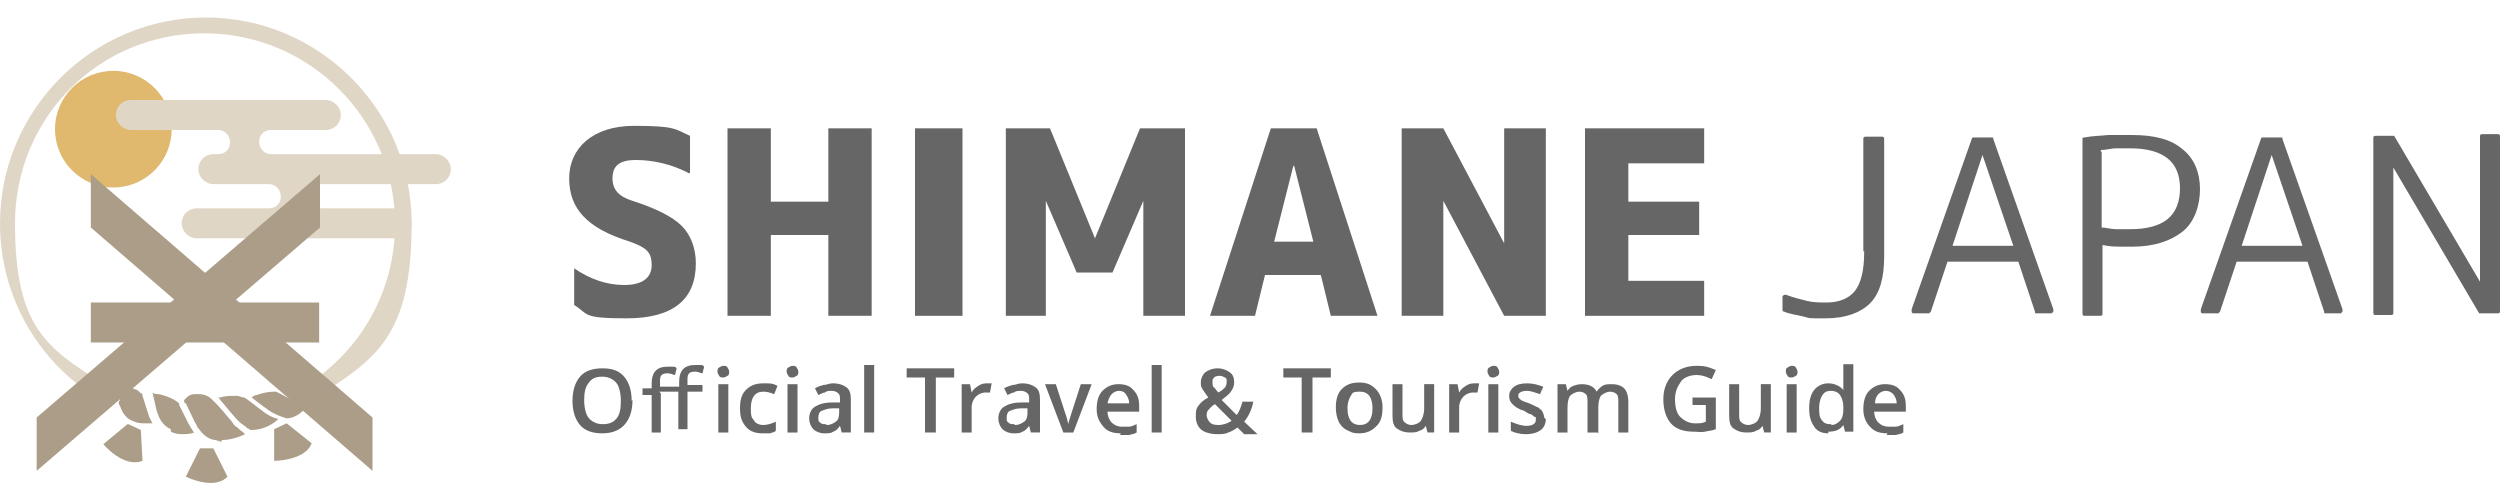 <?xml version="1.0" encoding="UTF-8"?>
<svg id="_レイヤー_1" xmlns="http://www.w3.org/2000/svg" version="1.1" viewBox="0 0 300 60">
  <!-- Generator: Adobe Illustrator 29.3.1, SVG Export Plug-In . SVG Version: 2.1.0 Build 151)  -->
  <defs>
    <style>
      .st0 {
        fill: #ab9d87;
      }

      .st1 {
        fill: #666;
      }

      .st2 {
        fill: #e0b96f;
      }

      .st3 {
        fill: #e0d6c6;
      }
    </style>
  </defs>
  <g id="Shimane">
    <g>
      <g>
        <path class="st1" d="M75.9,48c0,1.2-.3,2.2-.9,2.9s-1.5,1.1-2.7,1.1-2.1-.3-2.7-1-.9-1.7-.9-2.9.3-2.2.9-2.9c.6-.7,1.5-1,2.7-1s2,.3,2.6,1c.6.7.9,1.7.9,2.9h0ZM70.1,48c0,.9.2,1.7.5,2.1s.9.8,1.7.8,1.3-.2,1.7-.7.5-1.2.5-2.1-.2-1.7-.5-2.1-.9-.8-1.7-.8-1.3.2-1.7.8c-.4.5-.5,1.2-.5,2.1h0Z"/>
        <path class="st1" d="M79.3,47.4v4.5h-1.1v-4.5h-1.1v-.8h1.1v-.6c0-1.3.6-2,1.9-2s.8,0,1.1.2l-.2.8c-.2,0-.5-.2-.8-.2s-.6,0-.8.2-.2.5-.2.8v.6h2.3v-.6c0-1.3.6-2,1.9-2s.8,0,1.1.2l-.2.8c-.2,0-.5-.2-.8-.2s-.6,0-.8.2-.2.5-.2.8v.6h1.8v.8h-1.8v4.5h-1.1v-4.5h-2.3l.2.2h0Z"/>
        <path class="st1" d="M86.1,44.6c0-.2,0-.4.2-.5s.3-.2.5-.2.4,0,.5.2.2.3.2.5,0,.4-.2.5-.3.2-.5.2-.4,0-.5-.2-.2-.3-.2-.5ZM87.4,51.9h-1.2v-5.8h1.2v5.8Z"/>
        <path class="st1" d="M91.5,52c-.8,0-1.5-.2-2-.8s-.7-1.2-.7-2.2.2-1.7.7-2.2,1.1-.8,2.1-.8,1.1,0,1.7.3l-.4,1c-.5-.2-.9-.3-1.3-.3-1,0-1.5.7-1.5,2s.2,1.1.4,1.5c.2.3.6.5,1.1.5s1.1-.2,1.5-.4v1.1c-.2.2-.5.2-.7.3h-.9,0Z"/>
        <path class="st1" d="M94.4,44.6c0-.2,0-.4.2-.5s.3-.2.5-.2.4,0,.5.2.2.3.2.5,0,.4-.2.5-.3.2-.5.2-.4,0-.5-.2-.2-.3-.2-.5ZM95.7,51.9h-1.2v-5.8h1.2v5.8Z"/>
        <path class="st1" d="M101,51.9l-.2-.8h0c-.3.4-.5.6-.8.7-.3.2-.6.2-1.1.2s-1-.2-1.3-.5c-.3-.3-.5-.8-.5-1.3s.2-1.1.7-1.4c.5-.3,1.1-.5,2-.5h1v-.3c0-.4,0-.6-.2-.8s-.5-.3-.8-.3-.6,0-.8.2c-.3,0-.5.2-.8.3l-.4-.8c.3-.2.7-.3,1-.4.4,0,.7-.2,1.1-.2.8,0,1.3.2,1.7.5.4.3.5.8.5,1.5v3.9h-1.1ZM99.2,51c.5,0,.8-.2,1.1-.4.3-.2.4-.6.4-1.1v-.5h-.8c-.6,0-1,.2-1.3.3s-.4.5-.4.8,0,.5.2.6c.2.2.4.2.7.2h0Z"/>
        <path class="st1" d="M104.9,51.9h-1.2v-8.1h1.2v8.1Z"/>
        <path class="st1" d="M112.2,51.9h-1.2v-6.6h-2.2v-1.1h5.7v1.1h-2.2v6.6h0Z"/>
        <path class="st1" d="M118.4,46h.6l-.2,1.1h-.5c-.5,0-.9.2-1.2.5-.3.3-.5.8-.5,1.2v3.1h-1.2v-5.8h1l.2,1h0c.2-.4.5-.6.8-.8s.6-.3,1-.3h0Z"/>
        <path class="st1" d="M123.7,51.9l-.2-.8h0c-.3.4-.5.6-.8.7-.3.2-.6.2-1.1.2s-1-.2-1.3-.5-.5-.8-.5-1.3.2-1.1.7-1.4,1.1-.5,2-.5h1v-.3c0-.4,0-.6-.2-.8s-.5-.3-.8-.3-.6,0-.8.2c-.3,0-.5.2-.8.3l-.4-.8c.3-.2.7-.3,1-.4.4,0,.7-.2,1.1-.2.8,0,1.3.2,1.7.5.4.3.5.8.5,1.5v3.9h-1.1,0ZM121.8,51c.5,0,.8-.2,1.1-.4.3-.2.4-.6.4-1.1v-.5h-.8c-.6,0-1,.2-1.3.3s-.4.5-.4.8,0,.5.2.6c.2.2.4.2.7.2h0Z"/>
        <path class="st1" d="M127.6,51.9l-2.2-5.8h1.3l1.1,3.4c.2.5.3,1,.4,1.4h0c0-.2.2-.7.4-1.4l1.1-3.4h1.3l-2.2,5.8h-1.3,0Z"/>
        <path class="st1" d="M134.5,52c-.9,0-1.6-.2-2.1-.8s-.8-1.2-.8-2.1.2-1.7.7-2.2c.5-.5,1.1-.8,1.9-.8s1.4.2,1.8.7c.5.5.7,1.1.7,1.9v.7h-3.8c0,.5.2,1,.5,1.3.3.3.7.5,1.2.5h.9c.3,0,.6-.2.9-.3v1c-.3.2-.6.2-.9.3h-1.1,0ZM134.3,46.9c-.4,0-.7.2-.9.4s-.4.6-.5,1.1h2.6c0-.5-.2-.8-.4-1.1s-.5-.4-.9-.4h0Z"/>
        <path class="st1" d="M139.4,51.9h-1.2v-8.1h1.2v8.1Z"/>
        <path class="st1" d="M143.5,49.9c0-.5,0-.8.3-1.2s.6-.7,1.2-1c-.3-.4-.5-.7-.7-1s-.2-.5-.2-.8c0-.5.2-.9.5-1.2.4-.3.9-.5,1.5-.5s1.1.2,1.5.5.5.7.5,1.2-.2.8-.4,1.1-.6.6-1.1,1l1.8,1.8c.3-.4.5-.9.7-1.6h1.3c-.2,1-.6,1.8-1.1,2.4l1.6,1.5h-1.6l-.8-.8c-.4.3-.8.5-1.1.6-.4.2-.8.2-1.3.2-.8,0-1.5-.2-1.9-.5s-.7-.9-.7-1.5v-.2h0ZM146.2,51c.6,0,1.1-.2,1.6-.5l-2-2c-.4.2-.6.5-.8.7-.2.2-.2.5-.2.7s.2.6.4.8.5.3,1,.3ZM145.5,45.9c0,.2,0,.5.2.6.2.2.3.4.5.6.4-.2.7-.5.8-.6s.2-.4.2-.7,0-.4-.2-.5-.4-.2-.6-.2-.5,0-.7.2-.2.3-.2.5h0Z"/>
        <path class="st1" d="M157.4,51.9h-1.2v-6.6h-2.2v-1.1h5.7v1.1h-2.2v6.6h0Z"/>
        <path class="st1" d="M165.9,49c0,.9-.2,1.7-.8,2.2-.5.5-1.1.8-2,.8s-1-.2-1.5-.4c-.4-.2-.8-.6-1-1.1s-.3-1-.3-1.6c0-.9.2-1.7.7-2.2.5-.5,1.1-.8,2.1-.8s1.5.3,2,.8c.5.5.8,1.3.8,2.1h0ZM161.7,49c0,1.3.5,2,1.5,2s1.5-.7,1.5-2-.5-2-1.5-2-.9.2-1.1.5c-.2.3-.4.8-.4,1.5,0,0,0,0,0,0Z"/>
        <path class="st1" d="M171.3,51.9l-.2-.8h0c-.2.3-.4.5-.8.6-.3.2-.7.2-1.1.2-.7,0-1.2-.2-1.6-.5s-.5-.8-.5-1.6v-3.7h1.2v3.6c0,.5,0,.8.3,1,.2.2.5.3.8.3s.9-.2,1.1-.5.4-.8.4-1.5v-2.9h1.2v5.8h-1Z"/>
        <path class="st1" d="M176.9,46h.6l-.2,1.1h-.5c-.5,0-.9.2-1.2.5-.3.3-.5.8-.5,1.2v3.1h-1.2v-5.8h1l.2,1h0c.2-.4.5-.6.8-.8s.6-.3,1-.3h0Z"/>
        <path class="st1" d="M178.5,44.6c0-.2,0-.4.2-.5s.3-.2.5-.2.4,0,.5.2.2.3.2.5,0,.4-.2.5-.3.2-.5.2-.4,0-.5-.2-.2-.3-.2-.5ZM179.8,51.9h-1.2v-5.8h1.2v5.8Z"/>
        <path class="st1" d="M185.5,50.3c0,.5-.2,1-.6,1.3-.4.3-1,.5-1.8.5s-1.4-.2-1.8-.4v-1.1c.7.3,1.3.5,1.9.5s1.1-.2,1.1-.7,0-.3-.2-.4c0,0-.2-.2-.4-.3-.2,0-.5-.2-.8-.4-.7-.2-1.1-.5-1.4-.8s-.4-.6-.4-1,.2-.8.6-1.1.9-.4,1.6-.4,1.3.2,1.9.4l-.4.9c-.6-.2-1.1-.4-1.6-.4s-1,.2-1,.5,0,.3.2.5c.2.2.5.3,1.1.5.5.2.8.4,1.1.5.2.2.4.3.5.5s.2.5.2.7h0Z"/>
        <path class="st1" d="M191.7,51.9h-1.2v-3.6c0-.5,0-.8-.2-1s-.5-.3-.8-.3-.8.2-1.1.5c-.2.3-.3.8-.3,1.5v2.9h-1.2v-5.8h1l.2.8h0c.2-.3.4-.5.7-.6s.6-.2,1-.2c.9,0,1.5.3,1.8.9h0c.2-.3.4-.5.7-.7s.7-.2,1.1-.2c.7,0,1.2.2,1.5.5s.5.9.5,1.6v3.7h-1.2v-3.6c0-.5,0-.8-.2-1s-.5-.3-.8-.3-.8.2-1.1.5c-.2.3-.3.8-.3,1.4v3.1h0Z"/>
        <path class="st1" d="M203.1,47.7h2.8v3.8c-.5.2-.9.2-1.3.3s-.9,0-1.4,0c-1.1,0-2.1-.3-2.7-1s-.9-1.7-.9-2.9.4-2.2,1.1-2.9c.7-.7,1.7-1.1,2.9-1.1s1.5.2,2.3.5l-.5,1.1c-.6-.3-1.2-.5-1.8-.5s-1.5.2-1.9.8-.7,1.2-.7,2.1.2,1.7.6,2.1c.5.5,1.1.8,1.8.8s.8,0,1.3-.2v-2h-1.6v-1.1h0v.2Z"/>
        <path class="st1" d="M211.7,51.9l-.2-.8h0c-.2.3-.4.5-.8.6-.3.2-.7.2-1.1.2-.7,0-1.2-.2-1.6-.5s-.5-.8-.5-1.6v-3.7h1.2v3.6c0,.5,0,.8.3,1,.2.2.5.3.8.3s.9-.2,1.1-.5.4-.8.4-1.5v-2.9h1.2v5.8h-1Z"/>
        <path class="st1" d="M214.3,44.6c0-.2,0-.4.2-.5s.3-.2.5-.2.4,0,.5.2.2.3.2.5,0,.4-.2.5-.3.2-.5.2-.4,0-.5-.2-.2-.3-.2-.5ZM215.6,51.9h-1.2v-5.8h1.2v5.8Z"/>
        <path class="st1" d="M219.4,52c-.7,0-1.3-.2-1.7-.8s-.6-1.2-.6-2.2.2-1.7.6-2.2,1-.8,1.7-.8,1.4.3,1.8.8h0c0-.4,0-.8,0-1v-2.1h1.2v8.1h-1l-.2-.8h0c-.4.6-1,.8-1.8.8h0ZM219.7,51c.5,0,.8-.2,1.1-.5s.4-.8.4-1.4v-.2c0-.8-.2-1.2-.4-1.5s-.6-.5-1.1-.5-.8.2-1,.5-.4.8-.4,1.5,0,1.1.3,1.5c.2.3.5.5,1,.5h.2Z"/>
        <path class="st1" d="M226.5,52c-.9,0-1.6-.2-2.1-.8-.5-.5-.8-1.2-.8-2.1s.2-1.7.7-2.2,1.1-.8,1.9-.8,1.4.2,1.8.7c.5.5.7,1.1.7,1.9v.7h-3.8c0,.5.2,1,.5,1.3s.7.5,1.2.5h.9c.3,0,.6-.2.9-.3v1c-.3.2-.6.2-.9.3h-1.1,0ZM226.3,46.9c-.4,0-.7.2-.9.4-.2.2-.4.6-.4,1.1h2.6c0-.5-.2-.8-.4-1.1-.2-.2-.5-.4-.9-.4h0Z"/>
      </g>
      <g>
        <path class="st3" d="M37.8,47.7l-1-1.5c6.6-4.2,10.6-11.4,10.6-19.3,0-12.6-10.2-22.9-22.9-22.9S1.8,14.2,1.8,26.8s3.9,14.9,10.3,19.1l-1,1.5C4.1,42.8,0,35.1,0,26.8,0,13.2,11.1,2.1,24.7,2.1s24.7,11.1,24.7,24.7-4.3,16.3-11.5,20.9h0Z"/>
        <circle class="st2" cx="13.6" cy="15.5" r="7"/>
        <path class="st3" d="M23.6,28.6c-.9,0-1.8-.8-1.8-1.8s.8-1.8,1.8-1.8h8.7c.8,0,1.4-.6,1.4-1.4h0c0-.8-.6-1.5-1.4-1.5h-6.7c-.9,0-1.8-.8-1.8-1.8s.8-1.8,1.8-1.8h.6c.8,0,1.4-.6,1.4-1.4h0c0-.8-.6-1.5-1.4-1.5h-10.5c-.9,0-1.8-.8-1.8-1.8s.8-1.8,1.8-1.8h23.4c.9,0,1.8.8,1.8,1.8s-.8,1.8-1.8,1.8h-6.6c-.8,0-1.4.6-1.4,1.4h0c0,.8.6,1.5,1.4,1.5h19.8c.9,0,1.8.8,1.8,1.8s-.8,1.8-1.8,1.8h-13.7c-.8,0-1.4.6-1.4,1.4h0c0,.8.6,1.5,1.4,1.5h9c.9,0,1.8.8,1.8,1.8s-.8,1.8-1.8,1.8c0,0-24,0-24,0Z"/>
        <g>
          <g>
            <polyline class="st0" points="44.7 56.5 10.9 27.3 10.9 20.9 44.7 50.1 44.7 56.5"/>
            <polyline class="st0" points="4.4 50.1 38.4 20.9 38.4 27.3 4.4 56.5 4.4 50.1"/>
            <rect class="st0" x="10.9" y="36.3" width="27.4" height="4.8"/>
          </g>
          <g>
            <path class="st0" d="M36.8,48.4h-1.1c-.2-.2-.3-.2-.5-.3-1.1-.6-1.8-1-2.1-1.1h-.2c-.8,0-1.5.2-2.1.4-.2,0-.5.2-.6.3.4.3,1,.8,2,1.5.7.5,1.5.8,2.2,1h0c.8,0,1.7-.5,2.4-1.4v-.4Z"/>
            <path class="st0" d="M29.3,51.1c.2,0,.2.2.4.3h0c.2,0,.2.2.4.2h0c1,0,2.2-.3,3.3-1.3-.7-.2-1.3-.5-1.8-.9-1.2-.9-1.9-1.5-2.3-1.7-.3,0-.6-.2-.9-.2-.7,0-1.4,0-2,.2h-.2c.2.2.3.4.4.5.3.3.8,1,1.8,2.1h0l.4.4s.2.2.3.2h0l.2.2h.2Z"/>
            <path class="st0" d="M36.5,47.5c.2,0,.5.2.6.2h.2c.5,0,1.1-.5,1.5-1.1-.4,0-.8-.2-1.1-.2-.9-.3-1.5-.5-1.8-.6-.6,0-1.1.2-1.7.5h-.2c.4.3.8.6,1.6,1h0c.2.2.5.2.6.3h.2Z"/>
            <path class="st0" d="M18.3,50.8c-.2-.4-.4-.7-.5-1.1h0l-.7-2.2c0-.2,0-.3-.2-.3h0c-.3-.3-.5-.5-.8-.5-.2-.2-.5-.2-.9-.4-.3,0-.6-.2-.8-.3v2c-.2.2-.2.5,0,.7.2.6.5,1.2,1.1,1.6.5.3,1,.5,1.8.5,0,0,1.1,0,1.1,0Z"/>
            <path class="st0" d="M26.6,52.8c.8,0,1.8-.2,2.8-.7l-.2-.2h0c-.2-.2-.3-.2-.4-.3l-.2-.2s-.2-.2-.3-.2c-.2-.2-.3-.3-.4-.5h0c-1-1.2-1.5-1.8-1.8-2.1h0c-.2-.2-.5-.5-.8-.8h0c-.4-.3-.8-.5-1.4-.5h-.5c-.6,0-.9.3-1.1.5l-.2.2h0v.2s0,.2.2.2h0l1.1,2.3c.2.2.2.5.4.7h0c.2.2.3.4.5.6h0c.4.4.8.7,1.5.8h0c.2,0,.5.2.8.2h0Z"/>
            <path class="st0" d="M11.9,46.1c0,.5,0,.8.3,1.1.2.3.7.7,1.2.8v-.2h0v-2.8c-.2-.3-.5-.7-.8-.8,0,0-.2-.2-.2-.2l-.5,1.4h0c0,.2,0,.5-.2.6,0,0,0,0,0,0Z"/>
            <path class="st0" d="M20.5,51.8c.4.2.8.3,1.3.3s1,0,1.5-.2c0,0-.2-.2-.2-.3h0c-.2-.2-.3-.5-.5-.8h0l-1.1-2.2v-.2h0c-.7-.6-1.6-.9-2.4-1.1h0c-.3,0-.6,0-.8-.2h0l.5,2.2c.2.5.3.9.6,1.3h0c.3.4.6.7,1.1.9v.2Z"/>
          </g>
          <path class="st0" d="M24,53.8l-1.7,3.4s3.4,1.7,5,0l-1.7-3.4s-1.7,0-1.7,0Z"/>
          <path class="st0" d="M15.3,50.9l-2.9,2.4s2.4,2.9,4.7,2l-.2-3.7s-1.5-.7-1.5-.7Z"/>
          <path class="st0" d="M32.9,51.6v3.7s3.7,0,4.5-2.1l-3-2.4-1.5.7h0Z"/>
        </g>
      </g>
      <g>
        <path class="st1" d="M82.7,20.8c-2.1-1.1-4.3-1.6-6.4-1.6s-2.8.8-2.8,2.2.8,2.2,2.4,2.7c2.8.9,4.8,1.9,5.9,3,1.1,1.1,1.7,2.7,1.7,4.5,0,4.4-2.8,6.6-8.3,6.6s-4.5-.5-6.3-1.6v-4.4c1.9,1.3,3.9,2,6,2s3.3-.8,3.3-2.4-.7-2.1-2.6-2.8c-5.2-1.6-7.3-4-7.3-7.6s2.8-6.3,7.8-6.3,4.9.4,6.7,1.2v4.4h0Z"/>
        <path class="st1" d="M104.6,37.9h-5.2v-9.7h-6.9v9.7h-5.2V15.4h5.2v8.8h6.9v-8.8h5.2v22.5Z"/>
        <path class="st1" d="M115.5,15.4v22.5h-5.7V15.4h5.7Z"/>
        <path class="st1" d="M142.2,37.9h-5v-13.8h0l-3.7,8.6h-4.3l-3.7-8.6h0v13.8h-4.8V15.4h5.3l5.4,13.2h0l5.4-13.2h5.4v22.5h0Z"/>
        <path class="st1" d="M151.8,33l-1.2,4.9h-5.4l7.3-22.5h5.5l7.3,22.5h-5.6l-1.2-4.9h-6.6,0ZM155.2,19.9h0l-2.3,9.1h4.7l-2.3-9.1s0,0,0,0Z"/>
        <path class="st1" d="M173.2,24.1v13.8h-5V15.4h5l7.3,13.8h0v-13.8h5v22.5h-5l-7.3-13.8h0Z"/>
        <path class="st1" d="M204.5,15.4v4.2h-9.1v4.6h8.5v4h-8.5v5.5h9.1v4.2h-14.3V15.4h14.3Z"/>
        <path class="st1" d="M223.6,30.2v-13.5c0-.2,0-.3.3-.3h1.9c.2,0,.3,0,.3.3v14.1c0,2.5-.5,4.4-1.7,5.6-1.1,1.1-2.9,1.8-5.3,1.8s-1.8,0-2.6-.2-1.7-.3-2.4-.6c0,0-.2,0-.2-.2v-1.5c0-.2,0-.2.2-.3s.2,0,.3,0c.8.3,1.6.5,2.4.7s1.5.2,2.4.2c1.5,0,2.7-.5,3.4-1.4s1.1-2.4,1.1-4.6v-.2h0Z"/>
        <path class="st1" d="M231.4,37.6h-1.8c0,0-.2,0-.2-.2s0-.2,0-.3l7.2-20.4c0,0,0-.2.2-.2h2.2c.2,0,.2,0,.2.2l7.2,20.4v.3s-.2.2-.2.2h-1.8c-.2,0-.2,0-.2-.2l-2-6h-8.5l-2,6s-.2.2-.2.2h-.2ZM237.9,18.6l-3.6,10.9h7.3l-3.7-10.9h0Z"/>
        <path class="st1" d="M249.9,37.5v-20.8c0-.2,0-.2.2-.2,1-.2,2-.2,2.9-.3,1,0,1.9,0,2.8,0,2.7,0,4.7.5,6.1,1.7,1.4,1.1,2.1,2.8,2.1,4.8s-.7,4-2.1,5.1c-1.4,1.1-3.4,1.8-6,1.8s-2.5,0-3.6-.2v8.2c0,.2,0,.3-.3.3h-1.8c-.2,0-.3,0-.3-.3h0ZM252.2,18.2v9.1c.5,0,1.1.2,1.7.2h1.8c1.9,0,3.4-.4,4.4-1.2,1-.8,1.5-2.1,1.5-3.7s-.5-2.8-1.5-3.6-2.5-1.2-4.5-1.2-1.1,0-1.7,0-1.1.2-1.8.2v.2h0Z"/>
        <path class="st1" d="M266.1,37.6h-1.8c0,0-.2,0-.2-.2s0-.2,0-.3l7.2-20.4c0,0,0-.2.2-.2h2.2c.2,0,.2,0,.2.2l7.2,20.4v.3s-.2.2-.2.2h-1.8c-.2,0-.2,0-.2-.2l-2-6h-8.5l-2,6s-.2.2-.2.2h-.2ZM272.6,18.6l-3.6,10.9h7.3l-3.7-10.9h0Z"/>
        <path class="st1" d="M286.9,37.8h-1.8c-.2,0-.3,0-.3-.3v-20.9c0-.2,0-.3.3-.3h2s.2,0,.2,0l10.3,17.5h0v-17.4c0-.2,0-.3.3-.3h1.8c.2,0,.3,0,.3.3v20.9c0,.2,0,.3-.3.3h-2.2l-10.3-17.5h0v17.4c0,.2,0,.3-.3.3h0Z"/>
      </g>
    </g>
  </g>
</svg>